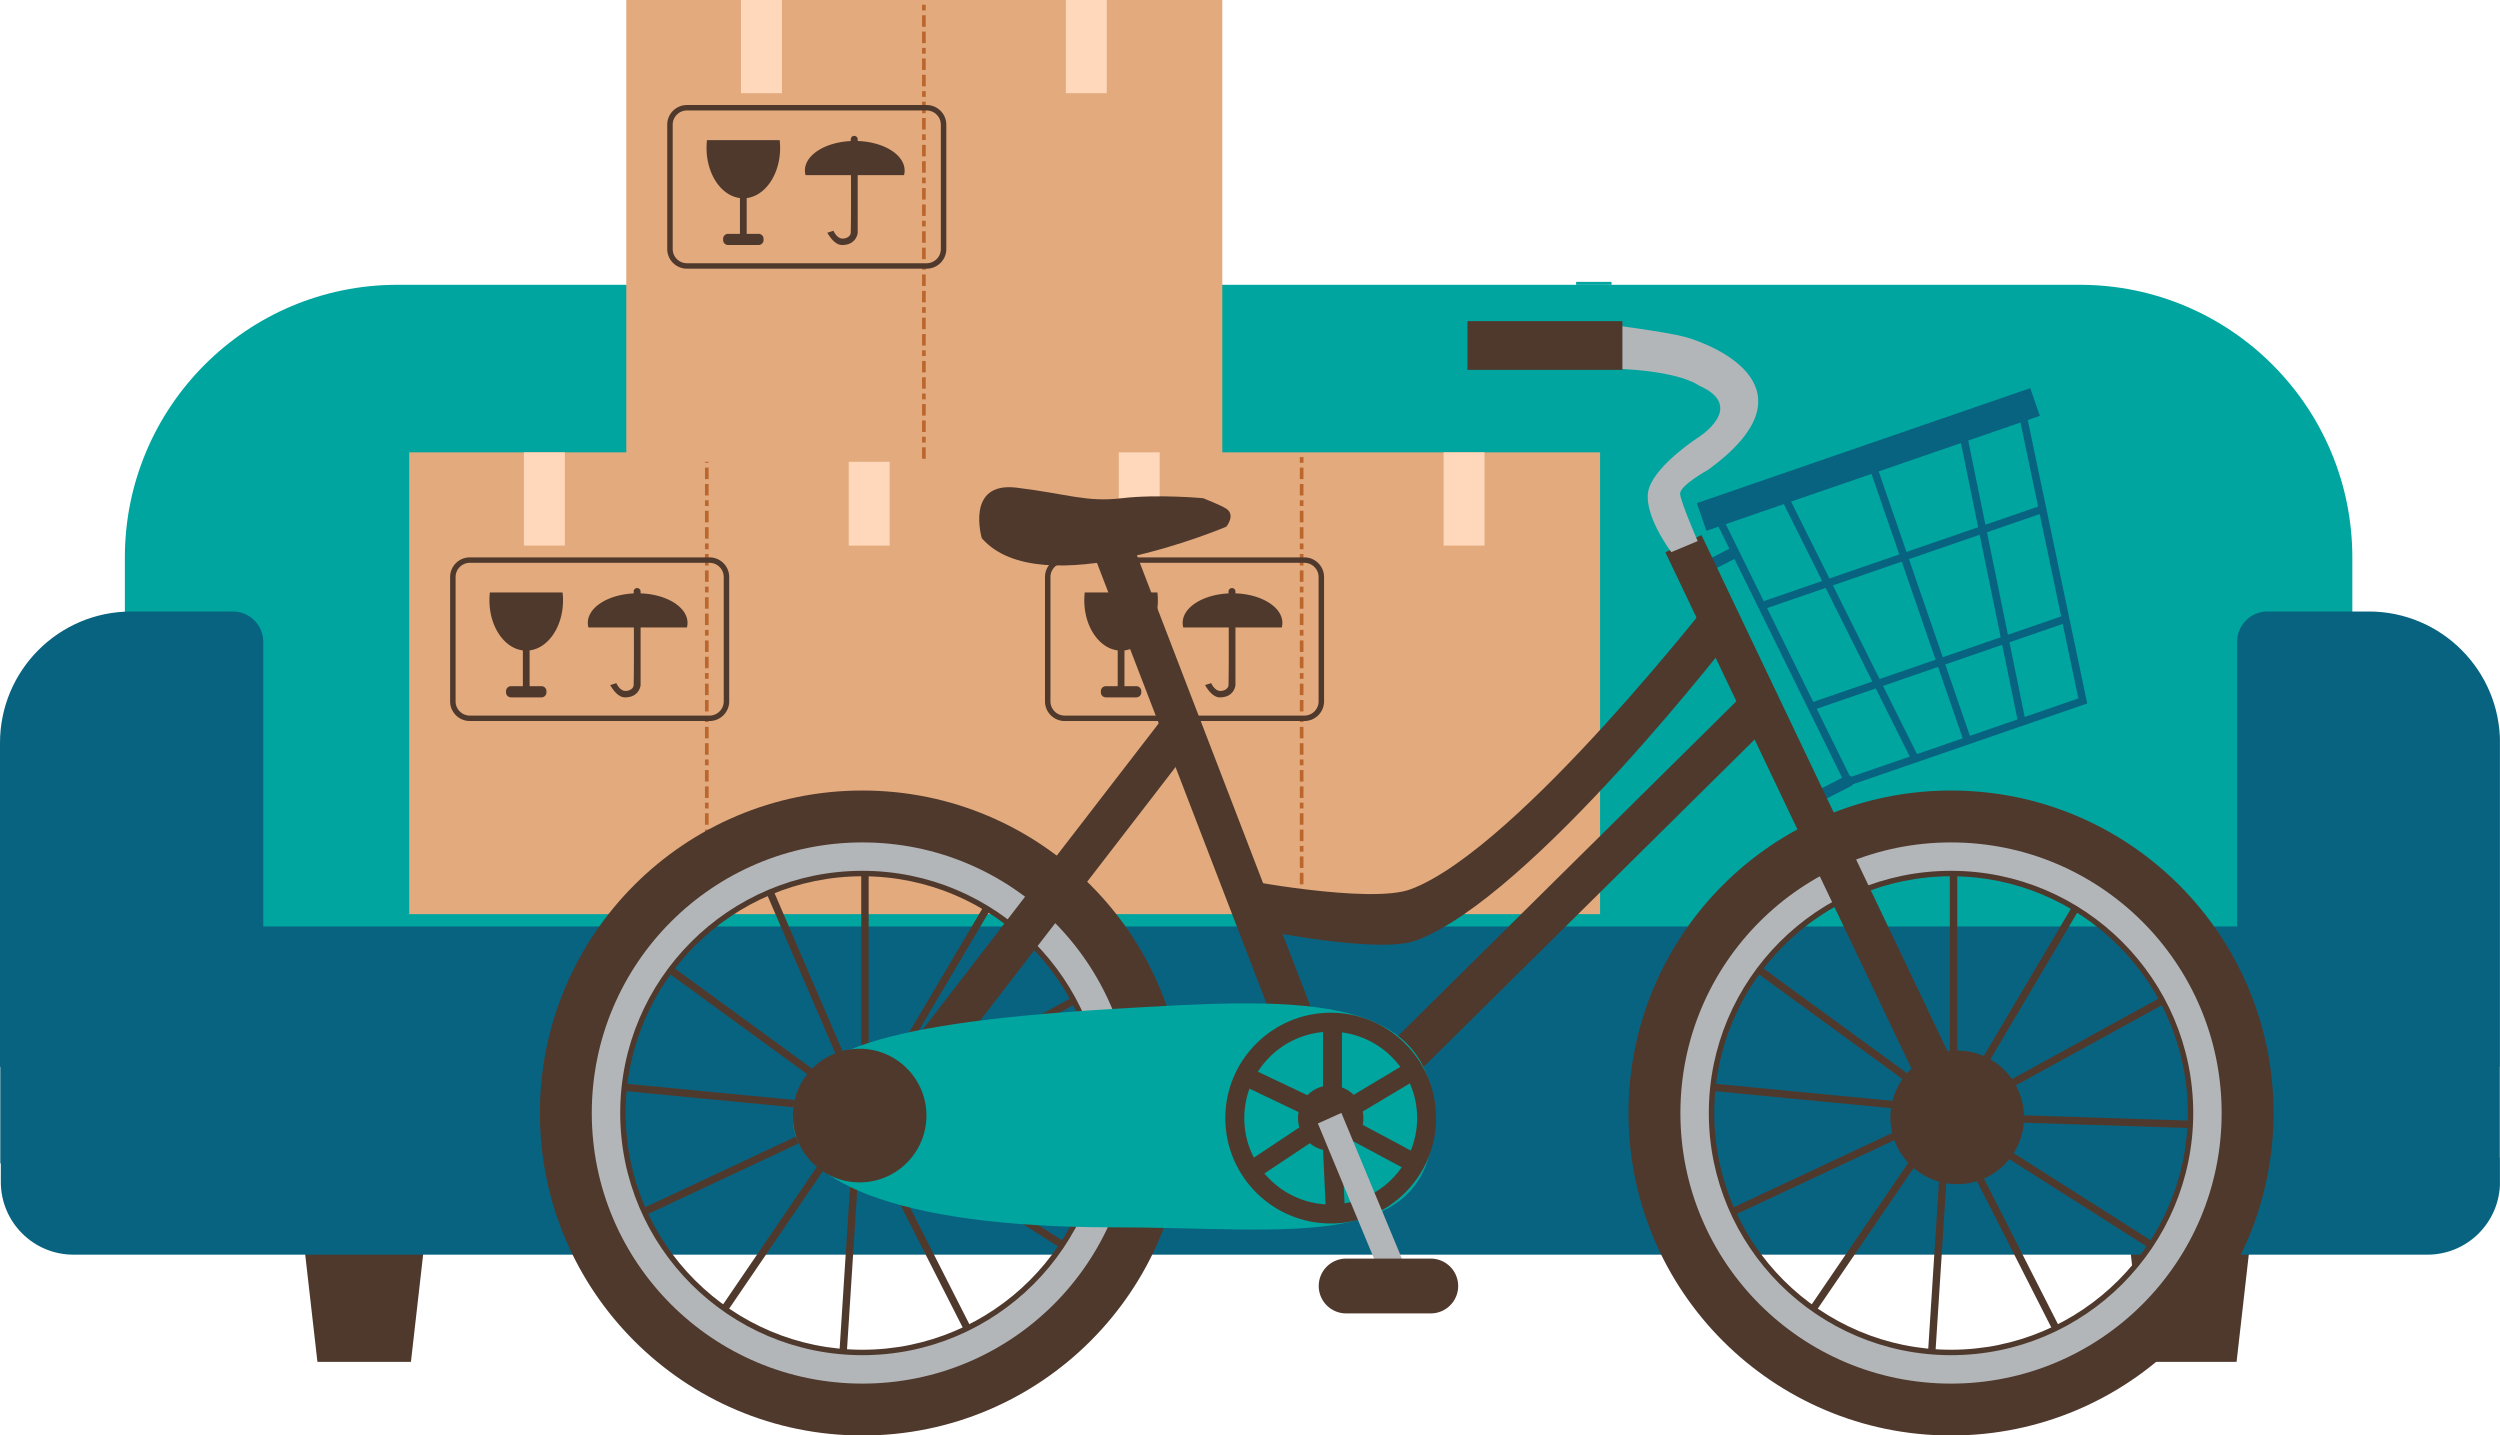 <svg xmlns="http://www.w3.org/2000/svg" version="1.0" viewBox="76.42 74.93 697.34 400.41"><defs><clipPath id="a"><path d="M160 411h546v43.64H160Zm0 0"/></clipPath><clipPath id="b"><path d="M516 153.55h10V155h-10Zm0 0"/></clipPath><clipPath id="c"><path d="M76.418 245h697.32v180H76.418Zm0 0"/></clipPath><clipPath id="d"><path d="M190.543 201.105h166.273V329.93H190.543Zm0 0"/></clipPath><clipPath id="e"><path d="M273 325h1v4.93h-1Zm0 0"/></clipPath><clipPath id="f"><path d="M273 325h2v4.93h-2Zm0 0"/></clipPath><clipPath id="g"><path d="M313 201.105h12V228h-12Zm0 0"/></clipPath><clipPath id="h"><path d="M222 201.105h12V228h-12Zm0 0"/></clipPath><clipPath id="i"><path d="M251.098 74.93h166.277v128.824H251.098Zm0 0"/></clipPath><clipPath id="j"><path d="M373 74.93h13V101h-13Zm0 0"/></clipPath><clipPath id="k"><path d="M283 74.93h12V101h-12Zm0 0"/></clipPath><clipPath id="l"><path d="M356.469 201.105h166.273V329.93H356.47Zm0 0"/></clipPath><clipPath id="m"><path d="M438 325h2v4.93h-2Zm0 0"/></clipPath><clipPath id="n"><path d="M439 325h2v4.93h-2Zm0 0"/></clipPath><clipPath id="o"><path d="M479 201.105h12V228h-12Zm0 0"/></clipPath><clipPath id="p"><path d="M388 201.105h12V228h-12Zm0 0"/></clipPath><clipPath id="q"><path d="M227.012 295h179.941v180.336H227.012Zm0 0"/></clipPath><clipPath id="r"><path d="M530.117 295h180.477v180.336H530.117Zm0 0"/></clipPath><clipPath id="s"><path d="M485 164.508h44V179h-44Zm0 0"/></clipPath></defs><g clip-path="url(#a)"><path fill="#4f392d" d="M705.21 411.504h-35.94l4.93 43.305h26.081Zm-514.167 43.305h-26.082l-4.93-43.305h35.942z"/></g><path fill="#00a59f" d="M669.586 393.566H174.238c-34.789 0-62.992-28.226-62.992-63.05V230.46c0-42.024 34.055-76.09 76.043-76.09h469.246c41.985 0 76.04 34.066 76.04 76.09v100.055c0 34.824-28.204 63.05-62.99 63.05"/><g clip-path="url(#b)"><path fill="#00a59f" d="M516.059 154.371h9.882v-.82h-9.882Zm0 0"/></g><path fill="#00a59f" d="M318.3 343.77h-9.902V154.477h9.903zm207.64-5.88h-9.882V154.372h9.882z"/><g clip-path="url(#c)"><path fill="#086381" d="M773.7 372.523v25.266h.062v6.824c0 11.215-9.067 20.29-20.27 20.29H96.918c-11.207 0-20.27-9.075-20.27-20.29v-5.164H76.5v-26.926h-.082v-90.355c0-20.246 16.387-36.668 36.633-36.668h28.37c4.657 0 8.434 3.8 8.434 8.465v79.387H700.43v-79.387c0-4.664 3.777-8.465 8.433-8.465h28.305c20.207 0 36.594 16.402 36.594 36.648v90.375z"/></g><g clip-path="url(#d)"><path fill="#e2aa7d" d="M356.813 329.922H190.555V201.105h166.258z"/></g><path fill="#ba662d" d="M273.063 204.027h.503v-1.605h-.503zM274.078 204.027v-1.605h-.512v1.605zM274.078 208.574v-3.21h-.512v3.21zM273.063 208.574h.503v-3.21h-.503zM273.063 213.137h.503v-3.211h-.503zM274.078 213.137v-3.211h-.512v3.21zM273.063 216.078h.503v-1.605h-.503zM274.078 216.078v-1.605h-.512v1.605zM273.063 220.625h.503v-3.21h-.503zM274.078 220.625v-3.21h-.512v3.21zM274.078 225.188v-3.211h-.512v3.21zM273.063 225.188h.503v-3.211h-.503zM274.078 228.129v-1.606h-.512v1.606zM273.063 228.129h.503v-1.606h-.503zM274.078 232.676v-3.211h-.512v3.21zM273.063 232.676h.503v-3.211h-.503zM274.078 237.238v-3.21h-.512v3.21zM273.063 237.238h.503v-3.21h-.503zM274.078 240.18v-1.602h-.512v1.602zM273.063 240.18h.503v-1.602h-.503zM274.078 244.727v-3.211h-.512v3.21zM273.063 244.727h.503v-3.211h-.503zM274.078 249.29v-3.208h-.512v3.207zM273.063 249.29h.503v-3.208h-.503zM273.063 252.23h.503v-1.601h-.503zM274.078 252.23v-1.601h-.512v1.601zM274.078 256.777v-3.207h-.512v3.207zM273.063 256.777h.503v-3.207h-.503zM274.078 261.34v-3.207h-.512v3.207zM273.063 261.34h.503v-3.207h-.503zM274.078 264.281v-1.605h-.512v1.605zM273.063 264.281h.503v-1.605h-.503zM274.078 268.828v-3.207h-.512v3.207zM273.063 268.828h.503v-3.207h-.503zM273.063 273.39h.503v-3.206h-.503zM274.078 273.39v-3.206h-.512v3.207zM273.063 276.332h.503v-1.602h-.503zM274.078 276.332v-1.602h-.512v1.602zM274.078 280.883v-3.211h-.512v3.21zM273.063 280.883h.503v-3.211h-.503zM274.078 285.445v-3.21h-.512v3.21zM273.063 285.445h.503v-3.21h-.503zM273.063 288.387h.503v-1.606h-.503zM274.078 288.387v-1.606h-.512v1.606zM274.078 292.934v-3.211h-.512v3.21zM273.063 292.934h.503v-3.211h-.503zM273.063 297.496h.503v-3.21h-.503zM274.078 297.496v-3.21h-.512v3.21zM273.063 300.438h.503v-1.606h-.503zM274.078 300.438v-1.606h-.512v1.606zM274.078 304.984v-3.21h-.512v3.21zM273.063 304.984h.503v-3.21h-.503zM273.063 309.547h.503v-3.211h-.503zM274.078 309.547v-3.211h-.512v3.21zM274.078 312.488v-1.605h-.512v1.605zM273.063 312.488h.503v-1.605h-.503zM274.078 317.035v-3.21h-.512v3.21zM273.063 317.035h.503v-3.21h-.503zM273.063 321.598h.503v-3.211h-.503zM274.078 321.598v-3.211h-.512v3.21zM273.063 324.54h.503v-1.606h-.503zM274.078 324.54v-1.606h-.512v1.605z"/><g clip-path="url(#e)"><path fill="#ba662d" d="M273.063 329.086h.503v-3.211h-.503z"/></g><g clip-path="url(#f)"><path fill="#ba662d" d="M274.078 329.086v-3.211h-.512v3.21z"/></g><path fill="#4f392d" d="M278.297 270.57a3.975 3.975 0 0 1-3.977 3.965h-66.843a3.97 3.97 0 0 1-3.973-3.965v-34.687a3.97 3.97 0 0 1 3.973-3.961h66.843c2.192 0 3.977 1.777 3.977 3.96Zm-3.977-40.168h-66.843c-3.032 0-5.5 2.457-5.5 5.48v34.688c0 3.024 2.468 5.48 5.5 5.48h66.843c3.035 0 5.5-2.456 5.5-5.48v-34.687c0-3.024-2.465-5.48-5.5-5.48"/><path fill="#4f392d" d="M213.066 240.191a19 19 0 0 0-.125 2.184c0 7.32 4.098 13.332 9.325 13.98v9.977h-3.313a1.38 1.38 0 0 0-1.383 1.379v.36c0 .761.618 1.382 1.383 1.382h8.5c.766 0 1.387-.621 1.387-1.383v-.36c0-.76-.621-1.378-1.387-1.378h-3.308v-9.977c5.226-.648 9.324-6.66 9.324-13.98 0-.742-.047-1.469-.13-2.184zM255.105 240.438v-.512a.964.964 0 0 0-.968-.961.96.96 0 0 0-.965.96s0 .188.004.528c-7.16.336-12.793 3.887-12.793 8.219 0 .437.058.867.168 1.281h12.68c.023 5.852.027 12.719-.06 16.063-.023.87-1.05 1.707-2.41 1.632-1.511-.078-2.429-2.171-2.429-2.171l-1.691.539s1.754 3.437 4.09 3.437c4.074 0 4.374-3.351 4.374-3.437v-16.063h12.922c.11-.414.168-.844.168-1.281 0-4.395-5.789-7.98-13.09-8.234"/><g clip-path="url(#g)"><path fill="#ffd8bb" d="M324.582 227.11H313.16v-26.005h11.422z"/></g><g clip-path="url(#h)"><path fill="#ffd8bb" d="M233.977 227.11h-11.422v-26.005h11.422z"/></g><g clip-path="url(#i)"><path fill="#e2aa7d" d="M417.367 203.746H251.113V74.93h166.254z"/></g><path fill="#ba662d" d="M333.617 77.852h.508v-1.606h-.508zM334.637 77.852v-1.606h-.512v1.606zM334.637 82.398v-3.21h-.512v3.21zM333.617 82.398h.508v-3.21h-.508zM333.617 86.96h.508v-3.21h-.508zM334.637 86.96v-3.21h-.512v3.21zM333.617 89.902h.508v-1.605h-.508zM334.637 89.902v-1.605h-.512v1.605zM333.617 94.45h.508v-3.212h-.508zM334.637 94.45v-3.212h-.512v3.211zM334.637 99.012V95.8h-.512v3.21zM333.617 99.012h.508V95.8h-.508zM334.637 101.953v-1.605h-.512v1.605zM333.617 101.953h.508v-1.605h-.508zM334.637 106.5v-3.21h-.512v3.21zM333.617 106.5h.508v-3.21h-.508zM334.637 111.063v-3.211h-.512v3.21zM333.617 111.063h.508v-3.211h-.508zM334.637 114.004v-1.606h-.512v1.606zM333.617 114.004h.508v-1.606h-.508zM334.637 118.55v-3.21h-.512v3.21zM333.617 118.55h.508v-3.21h-.508zM334.637 123.113v-3.21h-.512v3.21zM333.617 123.113h.508v-3.21h-.508zM333.617 126.055h.508v-1.606h-.508zM334.637 126.055v-1.606h-.512v1.606zM334.637 130.602v-3.211h-.512v3.21zM333.617 130.602h.508v-3.211h-.508zM334.637 135.164v-3.21h-.512v3.21zM333.617 135.164h.508v-3.21h-.508zM334.637 138.105V136.5h-.512v1.605zM333.617 138.105h.508V136.5h-.508zM334.637 142.652v-3.21h-.512v3.21zM333.617 142.652h.508v-3.21h-.508zM333.617 147.215h.508v-3.207h-.508zM334.637 147.215v-3.207h-.512v3.207zM333.617 150.156h.508v-1.601h-.508zM334.637 150.156v-1.601h-.512v1.601zM334.637 154.703v-3.207h-.512v3.207zM333.617 154.703h.508v-3.207h-.508zM334.637 159.266v-3.207h-.512v3.207zM333.617 159.266h.508v-3.207h-.508zM333.617 162.207h.508v-1.602h-.508zM334.637 162.207v-1.602h-.512v1.602zM334.637 166.754v-3.207h-.512v3.207zM333.617 166.754h.508v-3.207h-.508zM333.617 171.316h.508v-3.207h-.508zM334.637 171.316v-3.207h-.512v3.207zM333.617 174.258h.508v-1.602h-.508zM334.637 174.258v-1.602h-.512v1.602zM334.637 178.805v-3.207h-.512v3.207zM333.617 178.805h.508v-3.207h-.508zM333.617 183.371h.508v-3.21h-.508zM334.637 183.371v-3.21h-.512v3.21zM334.637 186.313v-1.606h-.512v1.606zM333.617 186.313h.508v-1.606h-.508zM334.637 190.86v-3.212h-.512v3.211zM333.617 190.86h.508v-3.212h-.508zM333.617 195.422h.508v-3.211h-.508zM334.637 195.422v-3.211h-.512v3.21zM333.617 198.363h.508v-1.605h-.508zM334.637 198.363v-1.605h-.512v1.605zM333.617 202.91h.508v-3.21h-.508zM334.637 202.91v-3.21h-.512v3.21z"/><path fill="#4f392d" d="M338.852 144.395a3.97 3.97 0 0 1-3.973 3.96h-66.844a3.97 3.97 0 0 1-3.973-3.96v-34.692c0-2.183 1.782-3.957 3.973-3.957h66.844c2.191 0 3.973 1.774 3.973 3.957Zm-3.973-40.168h-66.844c-3.031 0-5.5 2.457-5.5 5.476v34.692c0 3.023 2.469 5.48 5.5 5.48h66.844c3.031 0 5.5-2.457 5.5-5.48v-34.692c0-3.02-2.469-5.476-5.5-5.476"/><path fill="#4f392d" d="M273.621 114.016c-.078.71-.121 1.441-.121 2.183 0 7.32 4.094 13.332 9.32 13.98v9.977h-3.312c-.762 0-1.383.617-1.383 1.38v.359c0 .761.621 1.378 1.383 1.378h8.504c.765 0 1.386-.617 1.386-1.378v-.36c0-.762-.62-1.379-1.386-1.379h-3.313v-9.976c5.23-.649 9.324-6.66 9.324-13.98q-.001-1.116-.125-2.184zM315.66 114.262v-.512a.968.968 0 0 0-1.934 0s.004.188.004.527c-7.156.336-12.793 3.887-12.793 8.22 0 .437.06.862.172 1.28h12.68c.024 5.852.024 12.72-.062 16.063-.024.87-1.047 1.707-2.407 1.633-1.511-.078-2.43-2.176-2.43-2.176l-1.69.543s1.75 3.433 4.09 3.433c4.07 0 4.37-3.351 4.37-3.433v-16.063h12.922a5 5 0 0 0 .172-1.28c0-4.395-5.793-7.985-13.094-8.235"/><g clip-path="url(#j)"><path fill="#ffd8bb" d="M385.137 100.934h-11.418V74.93h11.418z"/></g><g clip-path="url(#k)"><path fill="#ffd8bb" d="M294.531 100.934H283.11V74.93h11.422z"/></g><g clip-path="url(#l)"><path fill="#e2aa7d" d="M522.738 329.922H356.48V201.105h166.258z"/></g><path fill="#ba662d" d="M438.988 204.027h.504v-1.605h-.504zM440.004 204.027v-1.605h-.512v1.605zM440.004 208.574v-3.21h-.512v3.21zM438.988 208.574h.504v-3.21h-.504zM438.988 213.137h.504v-3.211h-.504zM440.004 213.137v-3.211h-.512v3.21zM438.988 216.078h.504v-1.605h-.504zM440.004 216.078v-1.605h-.512v1.605zM438.988 220.625h.504v-3.21h-.504zM440.004 220.625v-3.21h-.512v3.21zM440.004 225.188v-3.211h-.512v3.21zM438.988 225.188h.504v-3.211h-.504zM440.004 228.129v-1.606h-.512v1.606zM438.988 228.129h.504v-1.606h-.504zM440.004 232.676v-3.211h-.512v3.21zM438.988 232.676h.504v-3.211h-.504zM440.004 237.238v-3.21h-.512v3.21zM438.988 237.238h.504v-3.21h-.504zM440.004 240.18v-1.602h-.512v1.602zM438.988 240.18h.504v-1.602h-.504zM440.004 244.727v-3.211h-.512v3.21zM438.988 244.727h.504v-3.211h-.504zM440.004 249.29v-3.208h-.512v3.207zM438.988 249.29h.504v-3.208h-.504zM438.988 252.23h.504v-1.601h-.504zM440.004 252.23v-1.601h-.512v1.601zM440.004 256.777v-3.207h-.512v3.207zM438.988 256.777h.504v-3.207h-.504zM440.004 261.34v-3.207h-.512v3.207zM438.988 261.34h.504v-3.207h-.504zM440.004 264.281v-1.605h-.512v1.605zM438.988 264.281h.504v-1.605h-.504zM440.004 268.828v-3.207h-.512v3.207zM438.988 268.828h.504v-3.207h-.504zM438.988 273.39h.504v-3.206h-.504zM440.004 273.39v-3.206h-.512v3.207zM438.988 276.332h.504v-1.602h-.504zM440.004 276.332v-1.602h-.512v1.602zM440.004 280.883v-3.211h-.512v3.21zM438.988 280.883h.504v-3.211h-.504zM440.004 285.445v-3.21h-.512v3.21zM438.988 285.445h.504v-3.21h-.504zM438.988 288.387h.504v-1.606h-.504zM440.004 288.387v-1.606h-.512v1.606zM440.004 292.934v-3.211h-.512v3.21zM438.988 292.934h.504v-3.211h-.504zM438.988 297.496h.504v-3.21h-.504zM440.004 297.496v-3.21h-.512v3.21zM438.988 300.438h.504v-1.606h-.504zM440.004 300.438v-1.606h-.512v1.606zM440.004 304.984v-3.21h-.512v3.21zM438.988 304.984h.504v-3.21h-.504zM438.988 309.547h.504v-3.211h-.504zM440.004 309.547v-3.211h-.512v3.21zM440.004 312.488v-1.605h-.512v1.605zM438.988 312.488h.504v-1.605h-.504zM440.004 317.035v-3.21h-.512v3.21zM438.988 317.035h.504v-3.21h-.504zM438.988 321.598h.504v-3.211h-.504zM440.004 321.598v-3.211h-.512v3.21zM438.988 324.54h.504v-1.606h-.504zM440.004 324.54v-1.606h-.512v1.605z"/><g clip-path="url(#m)"><path fill="#ba662d" d="M438.988 329.086h.504v-3.211h-.504z"/></g><g clip-path="url(#n)"><path fill="#ba662d" d="M440.004 329.086v-3.211h-.512v3.21z"/></g><path fill="#4f392d" d="M444.223 270.57a3.975 3.975 0 0 1-3.977 3.965h-66.844a3.974 3.974 0 0 1-3.972-3.965v-34.687c0-2.184 1.785-3.961 3.972-3.961h66.844c2.192 0 3.977 1.777 3.977 3.96Zm-3.977-40.168h-66.844c-3.03 0-5.496 2.457-5.496 5.48v34.688c0 3.024 2.465 5.48 5.496 5.48h66.844c3.035 0 5.5-2.456 5.5-5.48v-34.687c0-3.024-2.465-5.48-5.5-5.48"/><path fill="#4f392d" d="M378.992 240.191a19 19 0 0 0-.125 2.184c0 7.32 4.098 13.332 9.324 13.98v9.977h-3.312a1.38 1.38 0 0 0-1.383 1.379v.36c0 .761.617 1.382 1.383 1.382h8.5c.766 0 1.387-.621 1.387-1.383v-.36c0-.76-.621-1.378-1.387-1.378h-3.309v-9.977c5.227-.648 9.325-6.66 9.325-13.98 0-.742-.047-1.469-.125-2.184zM421.031 240.438v-.512a.964.964 0 0 0-.969-.961.964.964 0 0 0-.964.96s0 .188.004.528c-7.16.336-12.793 3.887-12.793 8.219 0 .437.058.867.168 1.281h12.68c.023 5.852.027 12.719-.06 16.063-.023.87-1.05 1.707-2.41 1.632-1.511-.078-2.425-2.171-2.425-2.171l-1.696.539s1.754 3.437 4.09 3.437c4.074 0 4.375-3.351 4.375-3.437v-16.063h12.922c.11-.414.168-.844.168-1.281 0-4.395-5.789-7.98-13.09-8.234"/><g clip-path="url(#o)"><path fill="#ffd8bb" d="M490.508 227.11h-11.422v-26.005h11.422z"/></g><g clip-path="url(#p)"><path fill="#ffd8bb" d="M399.902 227.11H388.48v-26.005h11.422z"/></g><path fill="#086381" d="m556.742 218.992 35.79 72.696 63.616-21.942-16.636-79.3Zm34.711 75.317-37.687-76.543 87.332-30.114 17.52 83.496z"/><path fill="#086381" d="m624.23 281.883-26.906-78.012 2.012-.691 26.91 78.011zM609.46 286.664l-36.948-74.09 1.902-.949 36.95 74.086zM639.254 276.094l-16.578-81.11 2.086-.43 16.578 81.114z"/><path fill="#086381" d="m567.973 245.008-.696-2.012 78.422-27.039.692 2.008zM581.8 273.102l-.69-2.012 70.761-24.402.692 2.011zM645.398 190.922l-92.996 32.066-2.664-7.722 92.996-32.07zM551.504 235.125a1.6 1.6 0 0 1-.73-3.023l8.14-4.176a1.596 1.596 0 0 1 2.152.691 1.597 1.597 0 0 1-.691 2.153l-8.14 4.175c-.231.121-.481.18-.731.18M583.75 298.621a1.602 1.602 0 0 1-.734-3.023l8.144-4.18a1.596 1.596 0 0 1 2.153.695c.402.785.093 1.75-.696 2.153l-8.14 4.175c-.235.122-.485.18-.727.18"/><path fill="#4f392d" d="M318.719 379.469h-2.07v-77.547h2.07zM321.52 381.3l-1.782-1.054 39.492-66.742 1.782 1.055zM322.996 384.297l-.992-1.809 67.976-37.336.997 1.817zM400.262 390.117l-77.516-2.484.063-2.067 77.52 2.485zM386.277 431.98l-65.449-41.605 1.106-1.742 65.453 41.601zM352.918 460.89l-35.137-69.132 1.844-.938 35.14 69.133zM311.555 468.918l-2.063-.129 4.965-77.394 2.063.136zM269.8 454.633l-1.706-1.164 43.683-64.074 1.711 1.164zM241.14 421.082l-.878-1.875 70.234-32.902.879 1.87zM310.766 385.05l-77.207-7.44.203-2.06 77.199 7.442zM311.832 382.055l-62.656-45.715 1.219-1.672 62.656 45.715zM314.277 380.012l-30.64-71.239 1.902-.82 30.64 71.242z"/><path fill="#b3b6b9" fill-rule="evenodd" d="M316.977 452.184c-36.895 0-66.801-29.907-66.801-66.793 0-36.895 29.906-66.797 66.8-66.797 36.895 0 66.805 29.902 66.805 66.797 0 36.886-29.91 66.793-66.804 66.793m0-146.403c-43.97 0-79.61 35.64-79.61 79.61 0 43.96 35.64 79.601 79.61 79.601 43.972 0 79.617-35.64 79.617-79.601 0-43.97-35.645-79.61-79.617-79.61"/><path fill="#4f392d" d="M316.977 319.352c-36.414 0-66.043 29.62-66.043 66.039 0 36.406 29.629 66.03 66.043 66.03 36.418 0 66.046-29.624 66.046-66.03 0-36.418-29.628-66.04-66.046-66.04m0 133.59c-37.254 0-67.559-30.305-67.559-67.551 0-37.25 30.305-67.559 67.559-67.559s67.562 30.309 67.562 67.559c0 37.246-30.309 67.55-67.562 67.55m0-146.399c-43.48 0-78.856 35.367-78.856 78.848 0 43.468 35.375 78.843 78.856 78.843 43.484 0 78.855-35.375 78.855-78.843 0-43.48-35.371-78.848-78.855-78.848m0 159.207c-44.317 0-80.372-36.05-80.372-80.36 0-44.312 36.055-80.367 80.372-80.367s80.37 36.055 80.37 80.368c0 44.308-36.054 80.359-80.37 80.359"/><g clip-path="url(#q)"><path fill="#4f392d" fill-rule="evenodd" d="M316.977 460.867c-41.692 0-75.489-33.793-75.489-75.476 0-41.692 33.797-75.48 75.489-75.48 41.691 0 75.488 33.788 75.488 75.48 0 41.683-33.797 75.476-75.488 75.476m0-165.433c-49.688 0-89.965 40.273-89.965 89.957 0 49.68 40.277 89.953 89.965 89.953 49.687 0 89.964-40.274 89.964-89.953 0-49.684-40.277-89.957-89.964-89.957"/></g><path fill="#4f392d" d="M622.371 379.469h-2.07v-77.547h2.07zM625.172 381.3l-1.781-1.054 39.496-66.742 1.781 1.055zM626.652 384.297l-.996-1.809 67.98-37.336.997 1.817zM703.918 390.117l-77.52-2.484.067-2.067 77.515 2.485zM689.93 431.98l-65.45-41.605 1.11-1.742 65.45 41.601zM656.574 460.89l-35.136-69.132 1.843-.938 35.137 69.133zM615.21 468.918l-2.065-.129 4.968-77.394 2.063.136zM573.453 454.633l-1.707-1.164 43.688-64.074 1.707 1.164zM544.797 421.082l-.879-1.875 70.23-32.902.88 1.87zM614.418 385.05l-77.203-7.44.2-2.06 77.202 7.442zM615.484 382.055l-62.652-45.715 1.219-1.672 62.652 45.715zM617.93 380.012l-30.637-71.239 1.898-.82 30.641 71.242z"/><path fill="#b3b6b9" fill-rule="evenodd" d="M620.633 452.184c-36.899 0-66.805-29.907-66.805-66.793 0-36.895 29.906-66.797 66.805-66.797 36.894 0 66.8 29.902 66.8 66.797 0 36.886-29.906 66.793-66.8 66.793m0-146.403c-43.969 0-79.613 35.64-79.613 79.61 0 43.96 35.644 79.601 79.613 79.601s79.613-35.64 79.613-79.601c0-43.97-35.644-79.61-79.613-79.61"/><path fill="#4f392d" d="M620.633 319.352c-36.414 0-66.043 29.62-66.043 66.039 0 36.406 29.629 66.03 66.043 66.03 36.418 0 66.043-29.624 66.043-66.03 0-36.418-29.625-66.04-66.043-66.04m0 133.59c-37.254 0-67.563-30.305-67.563-67.551 0-37.25 30.309-67.559 67.563-67.559 37.25 0 67.558 30.309 67.558 67.559 0 37.246-30.308 67.55-67.558 67.55m0-146.399c-43.48 0-78.856 35.367-78.856 78.848 0 43.468 35.375 78.843 78.856 78.843s78.855-35.375 78.855-78.843c0-43.48-35.375-78.848-78.855-78.848m0 159.207c-44.317 0-80.375-36.05-80.375-80.36 0-44.312 36.058-80.367 80.375-80.367s80.37 36.055 80.37 80.368c0 44.308-36.054 80.359-80.37 80.359"/><g clip-path="url(#r)"><path fill="#4f392d" fill-rule="evenodd" d="M620.629 460.867c-41.688 0-75.484-33.793-75.484-75.476 0-41.692 33.796-75.48 75.484-75.48 41.695 0 75.488 33.788 75.488 75.48 0 41.683-33.793 75.476-75.488 75.476m0-165.433c-49.684 0-89.965 40.273-89.965 89.957 0 49.68 40.281 89.953 89.965 89.953 49.687 0 89.969-40.274 89.969-89.953 0-49.684-40.282-89.957-89.97-89.957"/></g><path fill="#4f392d" fill-rule="evenodd" d="M418.496 221.836s-51.742 22.047-68.207 3.234c0 0-4.703-15.875 9.7-14.11 14.41 1.763 19.406 4.114 29.402 2.938s22.636 0 22.636 0 4.993 1.957 6.47 2.942c2.644 1.762 0 4.996 0 4.996"/><path fill="#4f392d" d="m458.137 397.684-10.418 4.007-66.512-172.863 10.422-4.008zM630.719 391.379l-10.078 4.8-79.692-167.195 10.078-4.804z"/><path fill="#4f392d" d="m566.2 265.152 6.402 9.375-124.883 123.52-7.852-7.942z"/><path fill="#4f392d" d="m452.434 385.688-.54 11.148-140.253-6.793.543-11.152zM555.863 239.438l4.793 11.773s-57.054 74.215-89.316 86.078c-10.774 3.961-45.79-3.45-45.79-3.45l-4.23-13.816s37.227 7.227 48.63 2.938c30.042-11.297 85.913-83.524 85.913-83.524"/><path fill="#4f392d" d="m401.676 274.047 8.844 6.816-84.7 109.864-8.843-6.817z"/><path fill="#b3b6b9" d="M536.441 210.96c2.352-6.76 13.817-14.112 13.817-14.112s13.523-8.524 0-14.403c0 0-4.992-4.117-24.106-4.707-19.109-.59-39.105 0-39.105 0v-12.347h37.633s16.445 2.066 21.758 3.527c9.062 2.5 37.093 14.7 6.468 37.043 0 0-8.039 4.41-7.843 6.762.199 2.351 4.902 13.136 4.902 13.136l-7.352 3.075s-8.523-11.215-6.172-17.973"/><path fill="#00a59f" d="M476.313 386.813c0 38.132-40.016 30.46-89.372 30.46-61.89 0-89.378-13.64-89.378-30.46 0-16.825 18.636-26.239 89.378-30.461 49.27-2.942 89.372-5.485 89.372 30.46"/><path fill="#4f392d" d="M334.836 386.102c0 10.293-8.344 18.636-18.637 18.636s-18.637-8.343-18.637-18.636 8.344-18.637 18.637-18.637 18.637 8.344 18.637 18.637M447.605 362.703c-13.293 0-24.109 10.817-24.109 24.106 0 13.293 10.817 24.105 24.11 24.105s24.105-10.812 24.105-24.105c0-13.29-10.813-24.106-24.106-24.106m0 53.504c-16.21 0-29.402-13.184-29.402-29.398 0-16.207 13.192-29.395 29.402-29.395s29.399 13.188 29.399 29.395c0 16.214-13.188 29.398-29.399 29.398"/><path fill="#4f392d" d="M448.098 385.352a2.644 2.644 0 0 1-2.645-2.645v-22.133a2.644 2.644 0 1 1 5.29 0v22.133a2.644 2.644 0 0 1-2.645 2.645"/><path fill="#4f392d" d="M451.531 387.531a2.646 2.646 0 0 1-1.363-4.918l18.992-11.367a2.643 2.643 0 0 1 3.625.91 2.644 2.644 0 0 1-.906 3.63l-18.992 11.37a2.64 2.64 0 0 1-1.356.375"/><path fill="#4f392d" d="M470.93 402.047c-.422 0-.852-.102-1.25-.317l-19.512-10.449a2.645 2.645 0 0 1-1.078-3.582 2.64 2.64 0 0 1 3.578-1.082l19.512 10.45a2.644 2.644 0 0 1 1.082 3.581 2.65 2.65 0 0 1-2.332 1.399"/><path fill="#4f392d" d="M448.93 415.691a2.647 2.647 0 0 1-2.64-2.515l-1.056-22.11a2.643 2.643 0 0 1 2.516-2.765 2.63 2.63 0 0 1 2.77 2.515l1.054 22.106a2.64 2.64 0 0 1-2.515 2.765q-.064.005-.13.004"/><path fill="#4f392d" d="M425.926 403.836a2.649 2.649 0 0 1-1.469-4.852l18.426-12.257a2.64 2.64 0 0 1 3.664.738 2.636 2.636 0 0 1-.735 3.664l-18.421 12.262c-.454.3-.965.445-1.465.445"/><path fill="#4f392d" d="M444.258 387.512c-.38 0-.766-.082-1.133-.258l-19.984-9.508a2.65 2.65 0 0 1-1.254-3.527 2.654 2.654 0 0 1 3.527-1.254l19.984 9.508a2.648 2.648 0 0 1-1.14 5.039"/><path fill="#4f392d" d="M456.719 386.809c0 5.035-4.082 9.117-9.114 9.117a9.117 9.117 0 0 1-9.117-9.117c0-5.032 4.082-9.11 9.117-9.11 5.032 0 9.114 4.078 9.114 9.11"/><path fill="#b3b6b9" d="m469.406 430.695-6.547 2.95-18.832-45.336 6.547-2.95z"/><path fill="#4f392d" d="M483.156 433.645c0 4.218-3.426 7.64-7.644 7.64h-23.52a7.643 7.643 0 1 1 0-15.285h23.52a7.646 7.646 0 0 1 7.644 7.645M640.996 386.602c0 10.293-8.344 18.636-18.637 18.636-10.297 0-18.64-8.343-18.64-18.636s8.343-18.637 18.64-18.637c10.293 0 18.637 8.344 18.637 18.637"/><g clip-path="url(#s)"><path fill="#4f392d" d="M528.969 178.105H485.75v-13.593h43.219z"/></g></svg>